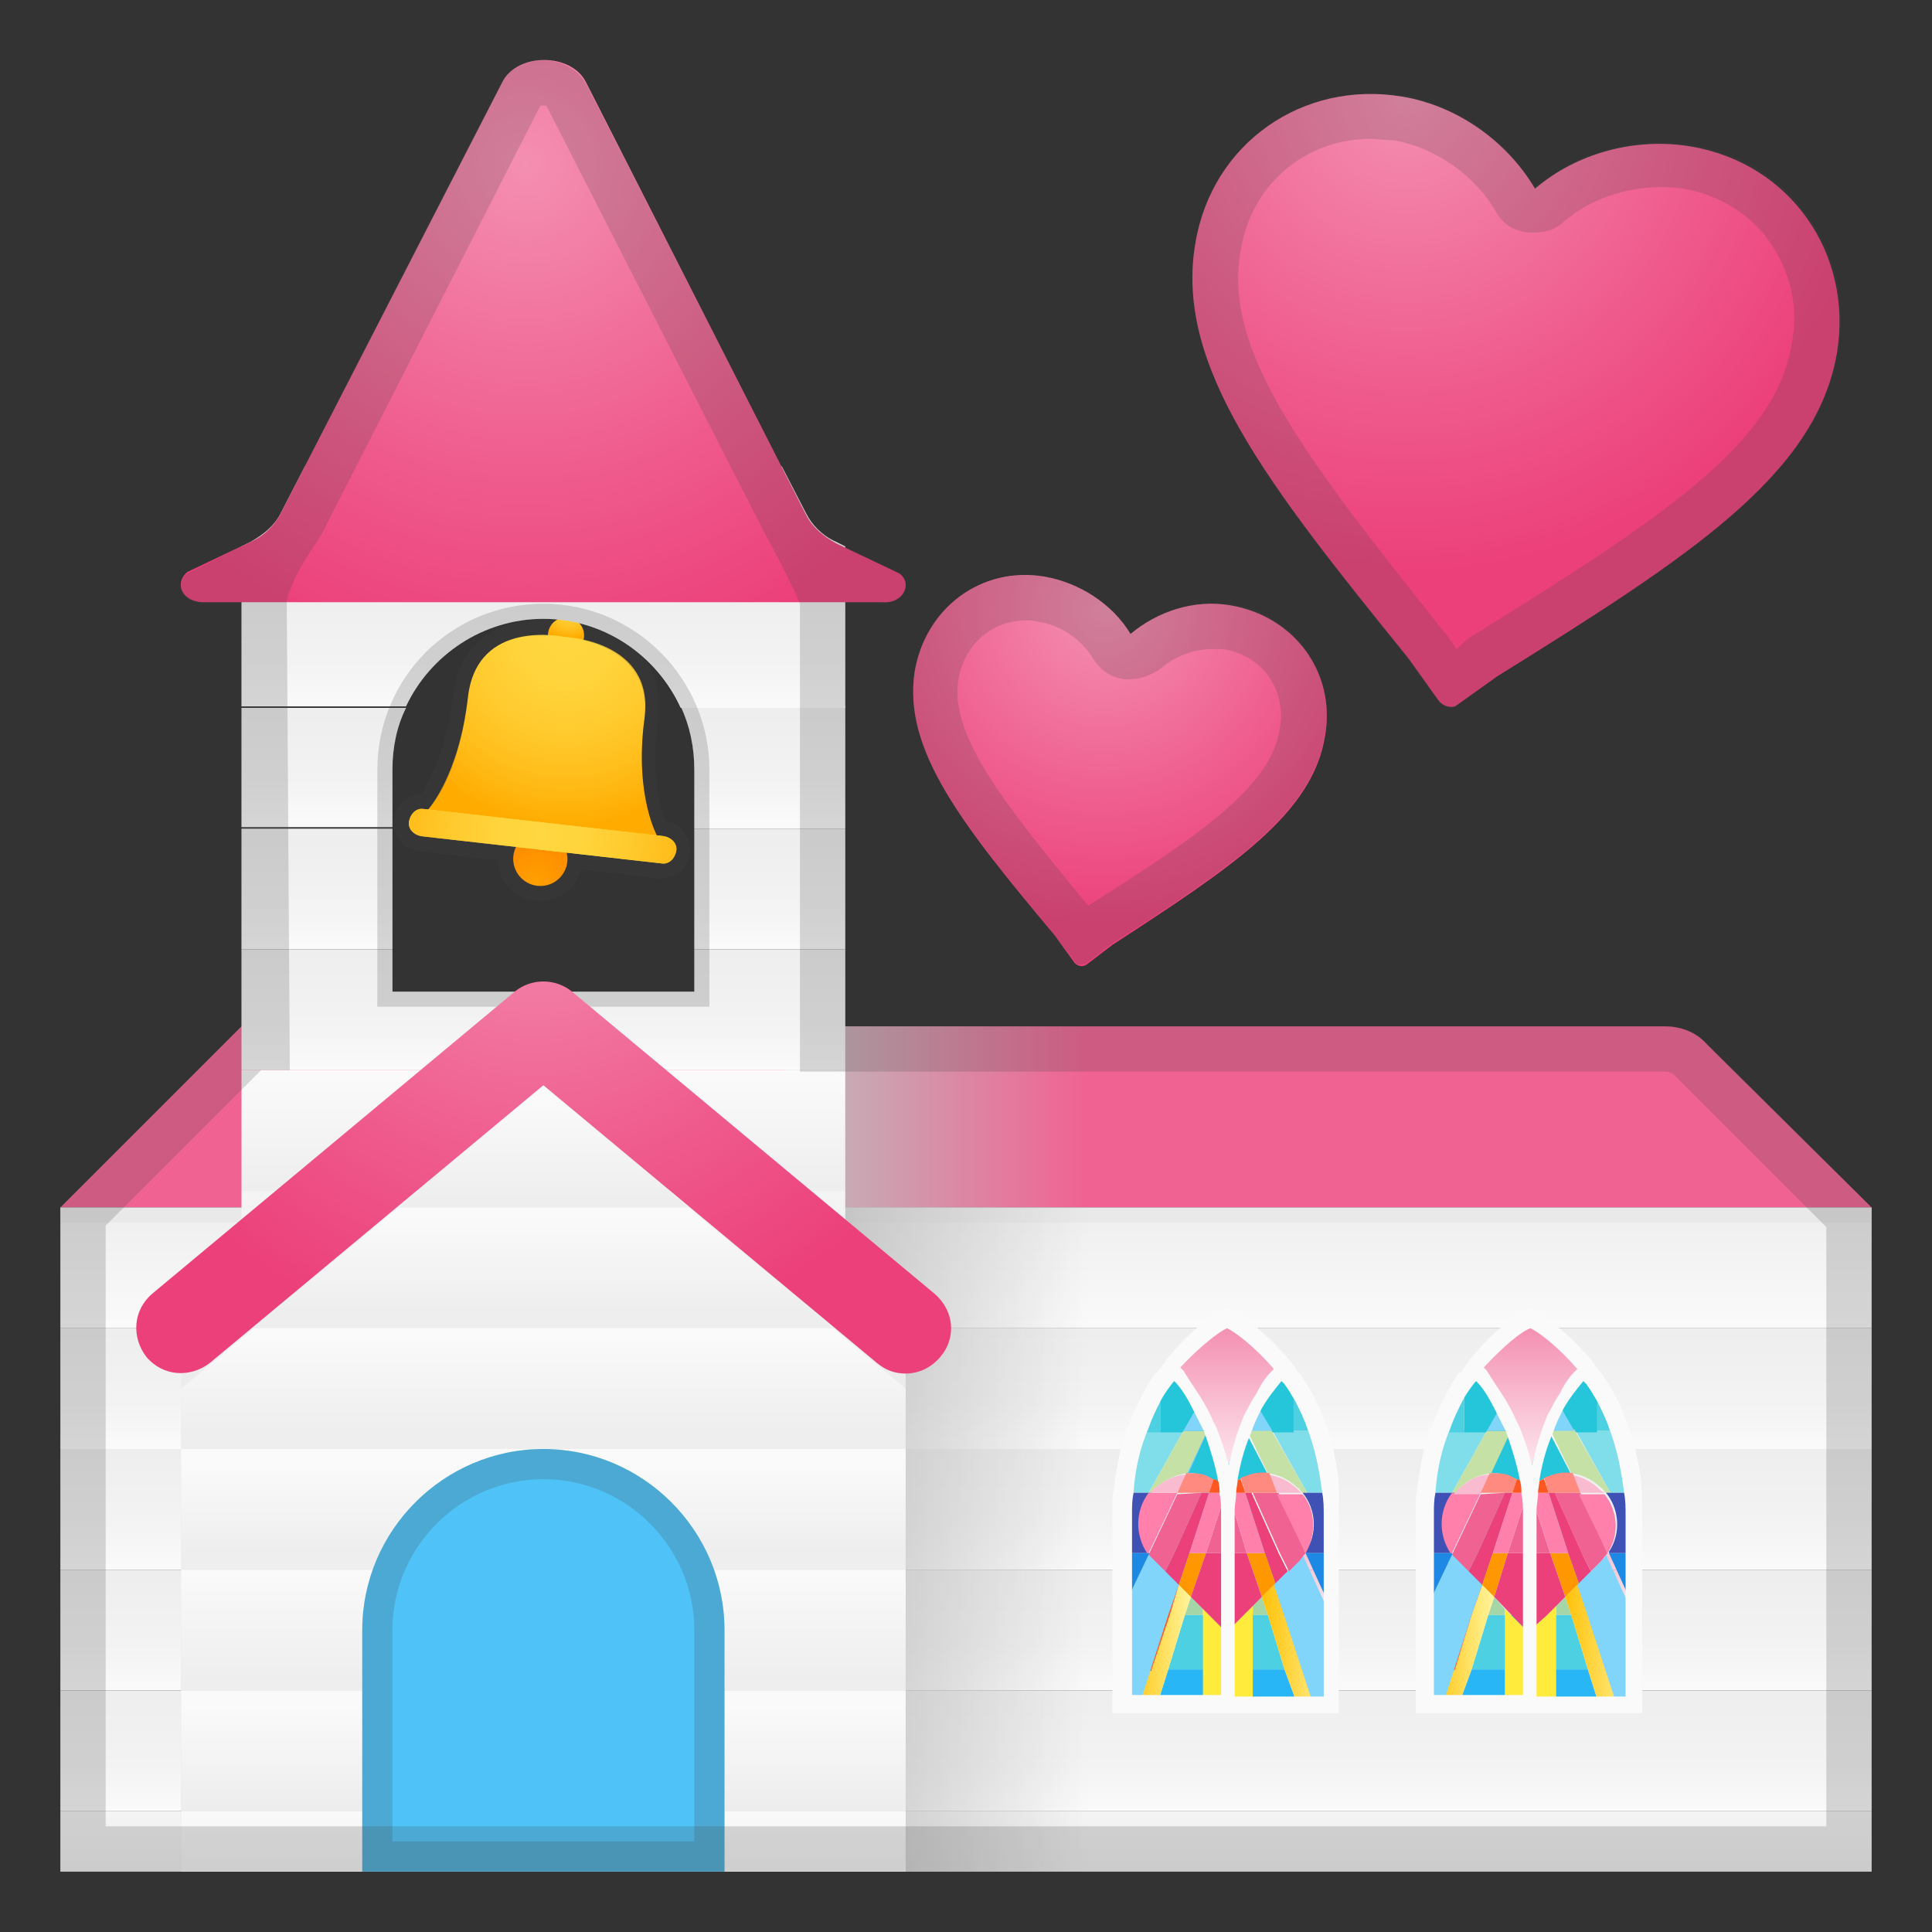 <svg xmlns="http://www.w3.org/2000/svg" style="enable-background:new 0 0 128 128" viewBox="0 0 128 128" xml:space="preserve"><rect x="0" y="0" width="128" height="128" fill="#333333" stroke="none"/><path d="M124 80H4l12-12h94.3c1.1 0 2.1.4 2.8 1.2L124 80z" style="fill:#f06292"/><linearGradient id="a" x1="64" x2="64" y1="1546" y2="1552.43" gradientTransform="translate(0 -1428)" gradientUnits="userSpaceOnUse"><stop offset="0" style="stop-color:#fafafa"/><stop offset=".387" style="stop-color:#f3f3f3"/><stop offset=".996" style="stop-color:#eee"/></linearGradient><path d="M4 120h120v4H4z" style="fill:url(#a)"/><linearGradient id="b" x1="64" x2="64" y1="-706.053" y2="-698.374" gradientTransform="matrix(1 0 0 -1 0 -586.11)" gradientUnits="userSpaceOnUse"><stop offset="0" style="stop-color:#fafafa"/><stop offset=".387" style="stop-color:#f3f3f3"/><stop offset=".996" style="stop-color:#eee"/></linearGradient><path d="M4 112h120v8H4z" style="fill:url(#b)"/><linearGradient id="c" x1="64" x2="64" y1="-698.03" y2="-690.492" gradientTransform="matrix(1 0 0 -1 0 -586.11)" gradientUnits="userSpaceOnUse"><stop offset="0" style="stop-color:#fafafa"/><stop offset=".387" style="stop-color:#f3f3f3"/><stop offset=".996" style="stop-color:#eee"/></linearGradient><path d="M4 104h120v8H4z" style="fill:url(#c)"/><linearGradient id="d" x1="64" x2="64" y1="-689.937" y2="-682.26" gradientTransform="matrix(1 0 0 -1 0 -586.11)" gradientUnits="userSpaceOnUse"><stop offset="0" style="stop-color:#fafafa"/><stop offset=".387" style="stop-color:#f3f3f3"/><stop offset=".996" style="stop-color:#eee"/></linearGradient><path d="M4 96h120v8H4z" style="fill:url(#d)"/><linearGradient id="e" x1="64" x2="64" y1="-682.053" y2="-674.231" gradientTransform="matrix(1 0 0 -1 0 -586.11)" gradientUnits="userSpaceOnUse"><stop offset="0" style="stop-color:#fafafa"/><stop offset=".387" style="stop-color:#f3f3f3"/><stop offset=".996" style="stop-color:#eee"/></linearGradient><path d="M4 88h120v8H4z" style="fill:url(#e)"/><linearGradient id="f" x1="64" x2="64" y1="-666.146" y2="-673.821" gradientTransform="matrix(1 0 0 -1 0 -586.11)" gradientUnits="userSpaceOnUse"><stop offset=".004" style="stop-color:#eee"/><stop offset="1" style="stop-color:#fafafa"/></linearGradient><path d="M4 80h120v8H4z" style="fill:url(#f)"/><radialGradient id="g" cx="-1960.312" cy="1377.26" r="3.071" gradientTransform="scale(-1 1) rotate(-6.627 -12387.922 -15905.024)" gradientUnits="userSpaceOnUse"><stop offset="0" style="stop-color:#ffa000"/><stop offset=".743" style="stop-color:#ff8f00"/><stop offset="1" style="stop-color:#ff8f00"/></radialGradient><circle cx="35.8" cy="56.9" r="1.8" style="fill:url(#g)"/><radialGradient id="h" cx="-1960.374" cy="1358.862" r="2.623" gradientTransform="scale(-1 1) rotate(-6.627 -12387.922 -15905.024)" gradientUnits="userSpaceOnUse"><stop offset="0" style="stop-color:#ffd740"/><stop offset=".203" style="stop-color:#ffd43c"/><stop offset=".416" style="stop-color:#ffcb2f"/><stop offset=".633" style="stop-color:#ffbd1a"/><stop offset=".834" style="stop-color:#ffab00"/><stop offset="1" style="stop-color:#ffab00"/></radialGradient><circle cx="37.5" cy="42.1" r="1.2" style="fill:url(#h)"/><radialGradient id="i" cx="-1960.362" cy="1360.743" r="15.375" gradientTransform="scale(-1 1) rotate(-6.627 -12387.922 -15905.024)" gradientUnits="userSpaceOnUse"><stop offset="0" style="stop-color:#ffd740"/><stop offset=".203" style="stop-color:#ffd43c"/><stop offset=".416" style="stop-color:#ffcb2f"/><stop offset=".633" style="stop-color:#ffbd1a"/><stop offset=".834" style="stop-color:#ffab00"/><stop offset="1" style="stop-color:#ffab00"/></radialGradient><path d="M31 46.2c.6-5.3 6.4-4 6.4-4s6 .2 5.3 5.4.9 7.9.9 7.9l-15.3-1.8c.1-.1 2.1-2.3 2.7-7.5z" style="fill:url(#i)"/><path d="m27.9 55.4 15.9 1.8c.5.1.9-.3 1-.8s-.3-.9-.8-1l-15.9-1.8c-.5-.1-.9.3-1 .8s.3.9.8 1z" style="fill:#ffd740"/><radialGradient id="j" cx="-1960.262" cy="1374.214" r="11.54" gradientTransform="scale(-1 1) rotate(-6.627 -12387.922 -15905.024)" gradientUnits="userSpaceOnUse"><stop offset="0" style="stop-color:#ffd740"/><stop offset=".243" style="stop-color:#ffd43c"/><stop offset=".499" style="stop-color:#ffcb2f"/><stop offset=".76" style="stop-color:#ffbd1a"/><stop offset="1" style="stop-color:#ffab00"/></radialGradient><path d="m27.9 55.4 15.9 1.8c.5.1.9-.3 1-.8s-.3-.9-.8-1l-15.9-1.8c-.5-.1-.9.3-1 .8s.3.9.8 1z" style="fill:url(#j)"/><g style="opacity:.2"><path d="M37.5 40.9c.7 0 1.2.5 1.2 1.2 0 .1 0 .2-.1.3 1.7.4 4.5 1.6 4.1 5.2-.6 4.5.5 7.1.8 7.7l.5.1c.5.1.9.5.8 1-.1.4-.4.8-.8.8h-.2l-6.3-.7c0 .1.1.3.1.4 0 1-.8 1.8-1.8 1.8s-1.8-.8-1.8-1.8c0-.3.1-.5.2-.8l-6.3-.7c-.5-.1-.9-.5-.8-1 .1-.4.4-.8.8-.8h.5c.4-.4 2.1-2.6 2.6-7.4.4-3.6 3.1-4.1 4.9-4.1h.4c0-.7.5-1.2 1.2-1.2m0-1c-.8 0-1.6.5-1.9 1.2-3.2.1-5.2 1.9-5.6 5-.4 3.6-1.6 5.7-2.1 6.5-.9 0-1.6.7-1.8 1.6-.2 1 .5 2 1.6 2.2l5.3.6c0 1.5 1.3 2.7 2.8 2.7 1.3 0 2.4-.9 2.7-2.1l5.1.6h.3c.9 0 1.6-.7 1.8-1.6.2-1-.5-2-1.6-2.2-.4-1-1-3.2-.5-6.7.4-3-1.1-5.2-4-6.1-.2-1-1.1-1.7-2.1-1.7z" style="fill:#424242"/></g><g style="opacity:.4"><path d="M4 80h120v1H4z" style="fill:#e0e0e0"/></g><linearGradient id="k" x1="52" x2="72" y1="1524" y2="1524" gradientTransform="translate(0 -1428)" gradientUnits="userSpaceOnUse"><stop offset="0" style="stop-color:#bdbdbd"/><stop offset="1" style="stop-color:#bdbdbd;stop-opacity:0"/></linearGradient><path d="M52 68h20v56H52z" style="fill:url(#k)"/><radialGradient id="l" cx="36" cy="1496.08" r="60.702" gradientTransform="translate(0 -1428)" gradientUnits="userSpaceOnUse"><stop offset="0" style="stop-color:#fafafa"/><stop offset=".48" style="stop-color:#eee"/><stop offset="1" style="stop-color:#e0e0e0"/></radialGradient><path d="M36 68 12 88v36h48V88z" style="fill:url(#l)"/><linearGradient id="m" x1="36" x2="36" y1="1502.875" y2="1515.735" gradientTransform="translate(0 -1428)" gradientUnits="userSpaceOnUse"><stop offset="0" style="stop-color:#fafafa"/><stop offset=".387" style="stop-color:#f3f3f3"/><stop offset=".996" style="stop-color:#eee"/></linearGradient><path d="M16 78.9h40v8H16z" style="fill:url(#m)"/><linearGradient id="n" x1="36" x2="36" y1="-664.844" y2="-657.4" gradientTransform="matrix(1 0 0 -1 0 -586.11)" gradientUnits="userSpaceOnUse"><stop offset=".004" style="stop-color:#eee"/><stop offset="1" style="stop-color:#fafafa"/></linearGradient><path d="M16 70.9h40v8H16z" style="fill:url(#n)"/><linearGradient id="o" x1="36" x2="36" y1="-656.937" y2="-649.216" gradientTransform="matrix(1 0 0 -1 0 -586.11)" gradientUnits="userSpaceOnUse"><stop offset="0" style="stop-color:#fafafa"/><stop offset=".387" style="stop-color:#f3f3f3"/><stop offset=".996" style="stop-color:#eee"/></linearGradient><path d="M56 62.9v8H16v-8h10v2.8h20v-2.8z" style="fill:url(#o)"/><linearGradient id="p" x1="21" x2="21" y1="-648.751" y2="-641.861" gradientTransform="matrix(1 0 0 -1 0 -586.11)" gradientUnits="userSpaceOnUse"><stop offset="0" style="stop-color:#fafafa"/><stop offset=".387" style="stop-color:#f3f3f3"/><stop offset=".996" style="stop-color:#eee"/></linearGradient><path d="M16 54.9h10v8H16z" style="fill:url(#p)"/><linearGradient id="q" x1="51" x2="51" y1="-648.751" y2="-641.861" gradientTransform="matrix(1 0 0 -1 0 -586.11)" gradientUnits="userSpaceOnUse"><stop offset="0" style="stop-color:#fafafa"/><stop offset=".387" style="stop-color:#f3f3f3"/><stop offset=".996" style="stop-color:#eee"/></linearGradient><path d="M46 54.9h10v8H46z" style="fill:url(#q)"/><linearGradient id="r" x1="21.45" x2="21.45" y1="-640.565" y2="-633.387" gradientTransform="matrix(1 0 0 -1 0 -586.11)" gradientUnits="userSpaceOnUse"><stop offset="0" style="stop-color:#fafafa"/><stop offset=".387" style="stop-color:#f3f3f3"/><stop offset=".996" style="stop-color:#eee"/></linearGradient><path d="M16 46.9h10.9c-.6 1.2-.9 2.6-.9 4.1v3.8H16v-7.9z" style="fill:url(#r)"/><linearGradient id="s" x1="50.55" x2="50.55" y1="-640.565" y2="-633.387" gradientTransform="matrix(1 0 0 -1 0 -586.11)" gradientUnits="userSpaceOnUse"><stop offset="0" style="stop-color:#fafafa"/><stop offset=".387" style="stop-color:#f3f3f3"/><stop offset=".996" style="stop-color:#eee"/></linearGradient><path d="M56 46.9v8H46V51c0-1.5-.3-2.9-.9-4.2H56v.1z" style="fill:url(#s)"/><linearGradient id="t" x1="36" x2="36" y1="-633.123" y2="-625.023" gradientTransform="matrix(1 0 0 -1 0 -586.11)" gradientUnits="userSpaceOnUse"><stop offset="0" style="stop-color:#fafafa"/><stop offset=".387" style="stop-color:#f3f3f3"/><stop offset=".996" style="stop-color:#eee"/></linearGradient><path d="M56 38.9v8H45.1C43.5 43.4 40 41 36 41s-7.5 2.4-9.1 5.8H16v-8h40v.1z" style="fill:url(#t)"/><linearGradient id="u" x1="36" x2="36" y1="-628.995" y2="-616.135" gradientTransform="matrix(1 0 0 -1 0 -586.11)" gradientUnits="userSpaceOnUse"><stop offset="0" style="stop-color:#fafafa"/><stop offset=".387" style="stop-color:#f3f3f3"/><stop offset=".996" style="stop-color:#eee"/></linearGradient><path d="M56 36.2v2.7H16v-2.7l.6-.3c.9-.5 1.6-1.1 2-1.9l1.6-3.1h31.6l1.6 3.1c.4.8 1.1 1.5 2 1.9l.6.3z" style="fill:url(#u)"/><linearGradient id="v" x1="36" x2="36" y1="-712.11" y2="-705.68" gradientTransform="matrix(1 0 0 -1 0 -586.11)" gradientUnits="userSpaceOnUse"><stop offset=".004" style="stop-color:#eee"/><stop offset="1" style="stop-color:#fafafa"/></linearGradient><path d="M12 120h48v4H12z" style="fill:url(#v)"/><linearGradient id="w" x1="36" x2="36" y1="1540.928" y2="1547.382" gradientTransform="translate(0 -1428)" gradientUnits="userSpaceOnUse"><stop offset="0" style="stop-color:#fafafa"/><stop offset=".996" style="stop-color:#eee"/></linearGradient><path d="M12 112h48v8H12z" style="fill:url(#w)"/><linearGradient id="x" x1="36" x2="36" y1="1531.831" y2="1539.426" gradientTransform="translate(0 -1428)" gradientUnits="userSpaceOnUse"><stop offset="0" style="stop-color:#fafafa"/><stop offset=".996" style="stop-color:#eee"/></linearGradient><path d="M12 104h48v8H12z" style="fill:url(#x)"/><linearGradient id="y" x1="36" x2="36" y1="1524.947" y2="1530.865" gradientTransform="translate(0 -1428)" gradientUnits="userSpaceOnUse"><stop offset="0" style="stop-color:#fafafa"/><stop offset=".996" style="stop-color:#eee"/></linearGradient><path d="M12 96h48v8H12z" style="fill:url(#y)"/><linearGradient id="z" x1="36" x2="36" y1="-681.033" y2="-674.6" gradientTransform="matrix(1 0 0 -1 0 -586.11)" gradientUnits="userSpaceOnUse"><stop offset=".004" style="stop-color:#eee"/><stop offset="1" style="stop-color:#fafafa"/></linearGradient><path d="M60 92v4H12v-4l4.8-4h38.4z" style="fill:url(#z)"/><linearGradient id="A" x1="36" x2="36" y1="-673.026" y2="-666.55" gradientTransform="matrix(1 0 0 -1 0 -586.11)" gradientUnits="userSpaceOnUse"><stop offset=".004" style="stop-color:#eee"/><stop offset="1" style="stop-color:#fafafa"/></linearGradient><path d="M55.2 88H16.8l9.6-8h19.2z" style="fill:url(#A)"/><linearGradient id="B" x1="36" x2="36" y1="-665.716" y2="-658.843" gradientTransform="matrix(1 0 0 -1 0 -586.11)" gradientUnits="userSpaceOnUse"><stop offset=".004" style="stop-color:#eee"/><stop offset="1" style="stop-color:#fafafa"/></linearGradient><path d="M45.6 80H26.4l9.6-8z" style="fill:url(#B)"/><g style="opacity:.2"><path d="M36 41c5.5 0 10 4.5 10 10v14.7H26V51c0-5.5 4.5-10 10-10zm0-1c-6.1 0-11 4.9-11 11v15.7h22V51c0-6-4.9-11-11-11z" style="fill:#424242"/></g><radialGradient id="C" cx="93.167" cy="1434.333" r="42.767" gradientTransform="translate(0 -1428)" gradientUnits="userSpaceOnUse"><stop offset="0" style="stop-color:#f48fb1"/><stop offset=".467" style="stop-color:#ef5a8c"/><stop offset=".739" style="stop-color:#ec407a"/><stop offset="1" style="stop-color:#ec407a"/></radialGradient><path d="m95.3 46.4-2-2.8C83.9 32 77.8 24.2 79.2 16.1c1.1-6.6 7.1-10.8 13.7-9.7 3.6.6 6.9 2.9 8.8 6.1 2.8-2.4 6.7-3.4 10.3-2.8 6.6 1.1 10.8 7.1 9.7 13.7-1.4 8.1-9.8 13.5-22.5 21.4l-2.8 2c-.3.1-.8 0-1.1-.4z" style="fill:url(#C)"/><radialGradient id="D" cx="73.167" cy="1468.5" r="27.629" gradientTransform="translate(0 -1428)" gradientUnits="userSpaceOnUse"><stop offset="0" style="stop-color:#f48fb1"/><stop offset=".433" style="stop-color:#ef6090"/><stop offset=".76" style="stop-color:#ec407a"/><stop offset="1" style="stop-color:#ec407a"/></radialGradient><path d="M71.2 63.8 69.9 62c-6.1-7.3-10.1-12.3-9.3-17.5.7-4.2 4.4-7 8.6-6.3 2.3.4 4.5 1.8 5.7 3.8 1.8-1.5 4.2-2.3 6.6-1.9 4.2.7 7 4.4 6.3 8.6-.8 5.2-6.1 8.7-14.1 13.9L72 63.9c-.3.2-.6.1-.8-.1z" style="fill:url(#D)"/><radialGradient id="E" cx="34.833" cy="1438.833" r="33.759" gradientTransform="translate(0 -1428)" gradientUnits="userSpaceOnUse"><stop offset="0" style="stop-color:#f48fb1"/><stop offset=".632" style="stop-color:#ef5a8c"/><stop offset="1" style="stop-color:#ec407a"/></radialGradient><path d="m59.6 38-4.2-2c-.9-.5-1.6-1.1-2-1.9L38.8 5.4c-1-1.9-4.5-1.9-5.5 0L18.6 34c-.4.8-1.1 1.5-2 1.9l-4.2 2c-.9.8-.3 2 1.1 2h45c1.3.1 2-1.2 1.1-1.9z" style="fill:url(#E)"/><path d="M48 124H24v-16c0-6.6 5.4-12 12-12s12 5.4 12 12v16z" style="fill:#4fc3f7"/><g style="opacity:.2"><path d="M36 98c5.5 0 10 4.5 10 10v14H26v-14c0-5.5 4.5-10 10-10zm0-2c-6.6 0-12 5.4-12 12v16h24v-16c0-6.6-5.4-12-12-12z" style="fill:#424242"/></g><radialGradient id="F" cx="35.5" cy="1485.375" r="32.048" gradientTransform="translate(0 -1428)" gradientUnits="userSpaceOnUse"><stop offset="0" style="stop-color:#f48fb1"/><stop offset=".632" style="stop-color:#ef5a8c"/><stop offset="1" style="stop-color:#ec407a"/></radialGradient><path d="m61.9 85.7-24-20c-1.1-.9-2.7-.9-3.8 0l-24 20c-1.3 1.1-1.4 2.9-.4 4.2 1.1 1.3 2.9 1.4 4.2.4L36 71.9l22.1 18.4c.6.5 1.2.7 1.9.7.9 0 1.7-.4 2.3-1.1 1.1-1.3.9-3.1-.4-4.2z" style="fill:url(#F)"/><g style="opacity:.2"><path d="M90.8 9.2c.5 0 1.1.1 1.6.1 2.7.5 5.3 2.3 6.7 4.7.4.8 1.2 1.3 2.1 1.4h.5c.7 0 1.4-.2 1.9-.7 1.7-1.5 4.1-2.3 6.4-2.3.5 0 1 0 1.5.1 2.4.4 4.5 1.7 5.8 3.6s1.9 4.3 1.4 6.7c-1.1 6.6-8.4 11.4-21.1 19.3-.1 0-.1.1-.2.1l-.9.8-.7-1-.1-.1C86.3 30.1 81 23.2 82.2 16.6c.7-4.4 4.3-7.4 8.6-7.4zm0-3c-5.7 0-10.6 4-11.6 9.9-1.4 8.1 4.7 15.9 14.1 27.6l2 2.8c.2.2.4.4.7.4.2 0 .4 0 .5-.2l2.8-2c12.8-7.9 21.1-13.3 22.5-21.4 1.1-6.6-3.1-12.6-9.7-13.7-.7-.1-1.4-.2-2.1-.2-3 0-6 1.1-8.3 3-1.9-3.2-5.2-5.5-8.8-6.1-.7-.1-1.4-.1-2.1-.1z" style="fill:#424242"/></g><g style="opacity:.2"><path d="M68 41.1c.2 0 .5 0 .8.1 1.4.2 2.8 1.1 3.6 2.4.5.8 1.2 1.3 2.1 1.4h.4c.7 0 1.4-.3 2-.7.9-.8 2.2-1.3 3.4-1.3h.7c2.6.4 4.2 2.6 3.8 5.2-.5 3.8-5.1 7-12.7 11.8-5.7-6.9-9.2-11.3-8.6-15 .4-2.3 2.2-3.9 4.5-3.9zm0-3c-3.7 0-6.8 2.6-7.4 6.4-.8 5.2 3.2 10.1 9.3 17.5l1.3 1.7c.1.2.3.2.5.2.1 0 .2 0 .3-.1l1.7-1.3c8.1-5.2 13.3-8.7 14.1-13.9.7-4.2-2.1-8-6.3-8.6h-1.2c-2 0-3.9.7-5.4 2-1.2-2-3.4-3.5-5.7-3.8-.4-.1-.8-.1-1.2-.1z" style="fill:#424242"/></g><path d="M113.2 69.2c-.8-.8-1.8-1.2-2.8-1.2H56V40h2.5c1.3 0 2-1.3 1.1-2L56 36.2l-.6-.3c-.9-.5-1.6-1.1-2-1.9l-1.6-3.1-13-25.4C38.2 4.5 37.1 4 36 4s-2.2.5-2.8 1.4l-13 25.4-1.6 3.2c-.4.8-1.1 1.5-2 1.9l-.6.3-3.6 1.8c-.9.8-.3 2 1.1 2H16v28L4 80v44h120V80l-10.8-10.8zM121 121H7V81.2l9-9 .4-.4.9-.9h1.9L19 40c0-.3.1-.7.3-1.1.5-1.4 1.8-3.1 2-3.5l2.3-4.5L35.8 7h.4l12.2 23.9 2.3 4.5s.7 1.2 1.8 3.5c.2.3.3.7.5 1.1v31h57.3c.3 0 .5.1.7.3l10 10V121z" style="opacity:.2;fill:#424242;enable-background:new"/><linearGradient id="G" x1="75.4" x2="75.4" y1="824.588" y2="824.702" gradientTransform="translate(0 -714)" gradientUnits="userSpaceOnUse"><stop offset="0" style="stop-color:#f48fb1"/><stop offset="1" style="stop-color:#fce4ec"/></linearGradient><path d="M74.5 110.6h1.8v.1h-1.8z" style="opacity:.5;fill:url(#G);enable-background:new"/><path d="M85.8 112.5h-9l.6-1.9h7.7z" style="fill:#29b6f6"/><linearGradient id="H" x1="87.35" x2="87.35" y1="824.585" y2="825.106" gradientTransform="translate(0 -714)" gradientUnits="userSpaceOnUse"><stop offset="0" style="stop-color:#f48fb1"/><stop offset="1" style="stop-color:#fce4ec"/></linearGradient><path d="M88.4 110.6v.6l-.2-.5h-1.8l-.1-.1z" style="opacity:.5;fill:url(#H);enable-background:new"/><linearGradient id="I" x1="76" x2="76" y1="821.007" y2="824.234" gradientTransform="translate(0 -714)" gradientUnits="userSpaceOnUse"><stop offset="0" style="stop-color:#f48fb1"/><stop offset="1" style="stop-color:#fce4ec"/></linearGradient><path d="m77.5 107-1.2 3.6h-1.8V107z" style="opacity:.5;fill:url(#I);enable-background:new"/><path d="M85.1 110.6h-7.7l1.1-3.6h1.6l1.2 1.2.3-.4.8-.8H84z" style="fill:#4dd0e1"/><linearGradient id="J" x1="86.8" x2="86.8" y1="821.007" y2="824.234" gradientTransform="translate(0 -714)" gradientUnits="userSpaceOnUse"><stop offset="0" style="stop-color:#f48fb1"/><stop offset="1" style="stop-color:#fce4ec"/></linearGradient><path d="M88.4 110.6h-2.1l-1.1-3.6h3.1l.1 3.1z" style="opacity:.5;fill:url(#J);enable-background:new"/><linearGradient id="K" x1="76.55" x2="76.55" y1="816.889" y2="820.622" gradientTransform="translate(0 -714)" gradientUnits="userSpaceOnUse"><stop offset="0" style="stop-color:#f48fb1"/><stop offset="1" style="stop-color:#fce4ec"/></linearGradient><path d="m78.8 102.9-.7 2.1-.7 2h-3.1v-4.1h1.8c.1.2.2.3.4.4l.7.7.6-1.2 1 .1z" style="opacity:.5;fill:url(#K);enable-background:new"/><path d="M79.7 106.6v.4h-1.2l.4-1.2z" style="fill:#a5d6a7"/><linearGradient id="L" x1="79.9" x2="79.9" y1="820.552" y2="820.984" gradientTransform="translate(0 -714)" gradientUnits="userSpaceOnUse"><stop offset="0" style="stop-color:#f48fb1"/><stop offset="1" style="stop-color:#fce4ec"/></linearGradient><path d="M80.1 107h-.4v-.4z" style="opacity:.5;fill:url(#L);enable-background:new"/><path d="M84 107h-1v-.6l.6-.6z" style="fill:#a5d6a7"/><linearGradient id="M" x1="82.7" x2="82.7" y1="820.38" y2="820.967" gradientTransform="translate(0 -714)" gradientUnits="userSpaceOnUse"><stop offset="0" style="stop-color:#f48fb1"/><stop offset="1" style="stop-color:#fce4ec"/></linearGradient><path d="M83 106.4v.6h-.6z" style="opacity:.5;fill:url(#M);enable-background:new"/><linearGradient id="N" x1="85.95" x2="85.95" y1="816.889" y2="820.622" gradientTransform="translate(0 -714)" gradientUnits="userSpaceOnUse"><stop offset="0" style="stop-color:#f48fb1"/><stop offset="1" style="stop-color:#fce4ec"/></linearGradient><path d="M88.2 102.9v4.1h-3.1l-.7-2.1-.7-2h.9l.6 1.2.7-.7c.2-.2.3-.3.4-.5h1.9z" style="opacity:.5;fill:url(#N);enable-background:new"/><linearGradient id="O" x1="78.95" x2="78.95" y1="812.92" y2="816.522" gradientTransform="translate(0 -714)" gradientUnits="userSpaceOnUse"><stop offset="0" style="stop-color:#f48fb1"/><stop offset="1" style="stop-color:#fce4ec"/></linearGradient><path d="m80.1 98.9-1.3 4h-1l1.8-4z" style="opacity:.5;fill:url(#O);enable-background:new"/><linearGradient id="P" x1="83.6" x2="83.6" y1="812.92" y2="816.522" gradientTransform="translate(0 -714)" gradientUnits="userSpaceOnUse"><stop offset="0" style="stop-color:#f48fb1"/><stop offset="1" style="stop-color:#fce4ec"/></linearGradient><path d="M84.7 102.9h-.9l-1.3-4h.4z" style="opacity:.5;fill:url(#P);enable-background:new"/><linearGradient id="Q" x1="86.463" x2="86.463" y1="816.9" y2="816.9" gradientTransform="translate(0 -714)" gradientUnits="userSpaceOnUse"><stop offset="0" style="stop-color:#f48fb1"/><stop offset="1" style="stop-color:#fce4ec"/></linearGradient><path d="M86.5 102.9c-.1 0-.1 0 0 0z" style="opacity:.5;fill:url(#Q);enable-background:new"/><path d="m78.4 94.8-2.3 4.1h-1.5v-3c.1-.4.2-.8.4-1.1h3.4z" style="fill:#80deea"/><linearGradient id="R" x1="79.3" x2="79.3" y1="808.813" y2="811.389" gradientTransform="translate(0 -714)" gradientUnits="userSpaceOnUse"><stop offset="0" style="stop-color:#f48fb1"/><stop offset="1" style="stop-color:#fce4ec"/></linearGradient><path d="m80 94.8-1.3 2.9h-.1z" style="opacity:.5;fill:url(#R);enable-background:new"/><path d="M88 96.4v2.5h-1.4l-2.3-4.1h3.3c.1.6.3 1.1.4 1.6z" style="fill:#80deea"/><path d="M87.5 94.8h-1.9v-3.6l.1.1c.8 1.1 1.4 2.3 1.8 3.5zm-10.6-3.5v3.6H75c.4-1.2 1-2.4 1.7-3.4l.1-.1.1-.1z" style="fill:#4dd0e1"/><path d="M76.9 91.3h8.8v3.6h-8.8z" style="fill:#26c6da"/><linearGradient id="S" x1="81.25" x2="81.25" y1="801.197" y2="804.856" gradientTransform="translate(0 -714)" gradientUnits="userSpaceOnUse"><stop offset="0" style="stop-color:#f48fb1"/><stop offset="1" style="stop-color:#fce4ec"/></linearGradient><path d="M85.7 91.3h-8.9l.5-.7c1.8-2.2 3.7-3.2 3.7-3.2l.3-.1.3.1c.1.1 1.9 1 3.7 3.2l.4.7z" style="opacity:.5;fill:url(#S);enable-background:new"/><path d="M83 106.4v6.1h-3.3v-5.9l1.6 1.6.3-.4.8-.8z" style="fill:#ffeb3b"/><path d="M84 97.7c-.5-.1-1.1 0-1.6.2-.1 0-.2.1-.3.1-.1.1-.3.1-.4.2l-.5.4-.6-.5c-.1-.1-.2-.1-.3-.1-.1-.1-.2-.1-.4-.2-.5-.2-.9-.2-1.4-.2l1.3-2.8h2.7l1.5 2.9z" style="fill:#26c6da"/><linearGradient id="T" x1="74.524" x2="78.935" y1="822.75" y2="822.75" gradientTransform="translate(0 -714)" gradientUnits="userSpaceOnUse"><stop offset="0" style="stop-color:#ffc107"/><stop offset="1" style="stop-color:#fff59d"/></linearGradient><path d="m78.9 105.8-.4 1.2-1.1 3.6-.6 1.9h-2.3v-1.8h1.8v-.1l1.2-3.6.6-2z" style="fill:url(#T)"/><path d="m80.1 98.9-1.3 4-.7 2.1-.6 2-1.2 3.6v.1h-1.8v1.8h2.3l-.3.8H74v-2l.3-.6.2-.5.6-1.3.9-1.9 1.3-2.9.5-1.2 1.8-4z" style="fill:#ff5722"/><linearGradient id="U" x1="83.588" x2="88.421" y1="822.7" y2="822.7" gradientTransform="translate(0 -714)" gradientUnits="userSpaceOnUse"><stop offset="0" style="stop-color:#ffc107"/><stop offset="1" style="stop-color:#fff59d"/></linearGradient><path d="M88.4 111.2v1.3h-2.6l-.7-1.9L84 107l-.4-1.2.9-.9.7 2.1 1.1 3.6.1.1h1.8z" style="fill:url(#U)"/><path d="m86.3 110.6-1.1-3.6-.7-2.1-.7-2-1.3-4h.4l1.8 4 .6 1.2 1.3 2.9 1.6 3.6v.1h-1.8zm2.1.6v2.1H86l-.2-.8h2.6z" style="fill:#ff5722"/><path d="m80 94.8-1.3 2.9h-.1z" style="fill:#1e88e5"/><path d="m80.1 98.9-1.3 4-.7 2.1-.7 2-1.8 5.6-1.3-.5-.3-4.8.4-.8.7-1.5 1-2.1c.1.2.2.3.4.4l.7.7.6-1.2 1.8-4h.5v.1z" style="fill:#81d4fa"/><path d="M82.7 94.8H80l1.3-2.8z" style="fill:#1e88e5"/><path d="m88.4 110.6-.5 1.8-.9.5-1.9-5.8-.7-2.1-.7-2-1.3-4h.4l1.8 4 .6 1.2.7-.7c.2-.2.3-.3.4-.5v-.1.1l1 2.2.7 1.5.2.4v3.1l.2.4z" style="fill:#81d4fa"/><path d="M86.6 98.9h-.3l-.2-.2s0-.1-.1-.1c-.6-.6-1.3-.9-2-1l-1.4-2.9h1.6l2.4 4.2zM80 94.8l-1.3 2.8c-.8.1-1.5.4-2.1 1l-.1.1-.2.2h-.2l2.3-4.1H80z" style="fill:#c5e1a5"/><path d="M76.1 102.9h-1.6v-4h1.8c-1 1.2-1 2.8-.2 4z" style="fill:#3f51b5"/><path d="m76.2 102.9-.1.1-1 2.1-.7 1.5-.4.8v-4.1l.3-1.3.2-.3v1.2z" style="fill:#1e88e5"/><path d="m78.6 97.7 1.4-2.9-1.3 2.9zm5.7-2.9h-1.6L81.3 92 80 94.8h-1.6l2-3.5.8-1.5v-.3l.1.2.1-.2v.3l.8 1.5z" style="fill:#81d4fa"/><path d="M88.3 102.9h-1.8v-.1c.8-1.2.7-2.8-.2-3.9H88l.3 2.9v1.1z" style="fill:#3f51b5"/><path d="M88.4 102.5v4.5l-.2-.4-.7-1.5-1-2.2h1.8l-.1-1.1.1.2z" style="fill:#1e88e5"/><path d="M76.1 102.9s0 .1 0 0zm3.5-4-1.8 4-.6 1.2.9.9.7-2.1 1.3-4h-.5zm5.1 4-1.8-4h-.4l1.3 4 .7 2 .8-.8-.6-1.2z" style="fill:#ec407a"/><path d="m79.6 98.9-1.8 4-.6 1.2-.7-.7-.4-.4 1.9-4 1.6-.1zm6.9 4c-.1 0-.1 0 0 0-.2.2-.3.4-.4.5l-.7.7-.6-1.2-1.8-4h1.7l1.8 4z" style="fill:#f06292"/><path d="m78 98.9-1.9 4H76c-.8-1.2-.8-2.8.1-4H78zm8.5 4L84.6 99h1.7c.9 1.1.9 2.7.2 3.9z" style="fill:#ff80ab"/><path d="m78.6 97.7-.6 1.2h-1.8l.2-.2s0-.1.1-.1c.6-.5 1.4-.9 2.1-.9zm7.7 1.2h-1.7l-.6-1.2c.7.1 1.4.4 2 1l.1.1s.1.1.2.1z" style="fill:#f8bbd0"/><path d="M84.6 98.9h-2.1l-.3-1c.1 0 .2-.1.3-.1.5-.2 1-.3 1.6-.2l.5 1.3zm-4.2-.9-.3.9H78l.6-1.3c.5 0 1 0 1.4.2.2.1.3.2.4.2z" style="fill:#ff8a80"/><path d="m79.9 102.9-1 2.9-.8-.8.7-2.1zm4.6 2-.9.9-1-2.9h1.2z" style="fill:#ff9800"/><path d="m83.6 105.8-.6.6-.6.6-.8.8-.3.4-2.4-2.4 1-2.9h2.7z" style="fill:#ec407a"/><path d="M82.6 102.9h-2.7l1.3-4h.2z" style="fill:#f06292"/><path d="m81.2 98.9-1.3 4h-1.1l1.3-4zm2.6 4h-1.2l-1.2-4h1.1z" style="fill:#ff80ab"/><path d="M82.5 98.9h-2.4l.3-.9c.1 0 .2.1.3.1l.6.5.5-.4c.1-.1.3-.2.4-.2l.3.9z" style="fill:#ff5722"/><linearGradient id="V" x1="81.2" x2="81.2" y1="1515.863" y2="1524.91" gradientTransform="translate(0 -1428)" gradientUnits="userSpaceOnUse"><stop offset="0" style="stop-color:#f48fb1"/><stop offset="1" style="stop-color:#fce4ec"/></linearGradient><path d="M81.2 97.9c.7-3.4 2.3-5.6 3.5-6.9-1.7-2.2-3.5-3.1-3.5-3.1s-1.8.9-3.5 3.1c1.2 1.3 2.8 3.6 3.5 6.9z" style="fill:url(#V)"/><path d="M88.4 96.3c-.1-.6-.3-1.2-.5-1.7-.4-1.3-1-2.5-1.8-3.6l-.1-.1-.5-.7c-1.9-2.3-3.7-3.3-3.8-3.4l-.3-.1-.4.1s-2 1-3.8 3.4l-.5.7-.2.1c-.7 1.1-1.3 2.3-1.8 3.6-.1.4-.3.8-.4 1.2-.3 1.2-.5 2.6-.6 3.6v14.1h15V99.7c.1-1.2-.1-2.3-.3-3.4zM81.3 88c.6.3 1.8 1.2 3.1 2.7l-.2.2c-.4.4-.7.9-1 1.5-.3.4-.5.9-.8 1.4-.1.3-.2.5-.3.8-.3.8-.5 1.6-.7 2.5-.2-.9-.5-1.7-.8-2.5l-.3-.6c-.2-.5-.5-1-.8-1.5-.4-.6-.8-1.2-1.1-1.7l-.2-.2c1.3-1.4 2.6-2.4 3.1-2.6zm-.4 24.3H75v-12c0-.5 0-.9.1-1.4.1-1.5.4-2.9 1-4.3.2-.6.5-1.2.8-1.8.2-.4.5-.8.8-1.2l.1-.1c.5.5.9 1.2 1.3 2l.6 1.2c.1.1.1.3.2.5.3.9.6 1.8.8 2.9.1.3.1.6.1.9.1.4.1.9.1 1.3v12zm7 .1h-6.1v-12.3c0-.4.1-.8.1-1.2 0-.3.1-.6.1-.9.2-1.2.5-2.2.9-3.1 0-.1.1-.2.1-.3.2-.5.4-.9.6-1.3.4-.7.9-1.3 1.3-1.8l.2.2c.3.4.5.8.7 1.1.3.6.6 1.2.8 1.8.5 1.3.8 2.7 1 4.3.1.5.1 1 .1 1.5v12h.2z" style="fill:#fafafa"/><linearGradient id="W" x1="95.5" x2="95.5" y1="824.588" y2="824.702" gradientTransform="translate(0 -714)" gradientUnits="userSpaceOnUse"><stop offset="0" style="stop-color:#f48fb1"/><stop offset="1" style="stop-color:#fce4ec"/></linearGradient><path d="M94.6 110.6h1.8l-.1.1h-1.7z" style="opacity:.5;fill:url(#W);enable-background:new"/><path d="M105.8 112.5h-9l.7-1.9h7.7z" style="fill:#29b6f6"/><linearGradient id="X" x1="107.45" x2="107.45" y1="824.585" y2="825.106" gradientTransform="translate(0 -714)" gradientUnits="userSpaceOnUse"><stop offset="0" style="stop-color:#f48fb1"/><stop offset="1" style="stop-color:#fce4ec"/></linearGradient><path d="M108.5 110.6v.6l-.2-.5h-1.8l-.1-.1z" style="opacity:.5;fill:url(#X);enable-background:new"/><linearGradient id="Y" x1="96.05" x2="96.05" y1="821.007" y2="824.234" gradientTransform="translate(0 -714)" gradientUnits="userSpaceOnUse"><stop offset="0" style="stop-color:#f48fb1"/><stop offset="1" style="stop-color:#fce4ec"/></linearGradient><path d="m97.5 107-1.1 3.6h-1.8V107z" style="opacity:.5;fill:url(#Y);enable-background:new"/><path d="M105.2 110.6h-7.7l1.1-3.6h1.6l1.1 1.2.3-.4.9-.8h1.6z" style="fill:#4dd0e1"/><linearGradient id="Z" x1="106.85" x2="106.85" y1="821.007" y2="824.234" gradientTransform="translate(0 -714)" gradientUnits="userSpaceOnUse"><stop offset="0" style="stop-color:#f48fb1"/><stop offset="1" style="stop-color:#fce4ec"/></linearGradient><path d="M108.5 110.6h-2.1l-1.2-3.6h3.2l.1 3.1z" style="opacity:.5;fill:url(#Z);enable-background:new"/><linearGradient id="aa" x1="96.65" x2="96.65" y1="816.889" y2="820.622" gradientTransform="translate(0 -714)" gradientUnits="userSpaceOnUse"><stop offset="0" style="stop-color:#f48fb1"/><stop offset="1" style="stop-color:#fce4ec"/></linearGradient><path d="m98.9 102.9-.7 2.1-.7 2h-3.1v-4.1h1.8c.1.2.2.3.4.4l.7.7.6-1.2 1 .1z" style="opacity:.5;fill:url(#aa);enable-background:new"/><path d="M99.7 106.6v.4h-1.1l.4-1.2z" style="fill:#a5d6a7"/><linearGradient id="ab" x1="99.95" x2="99.95" y1="820.552" y2="820.984" gradientTransform="translate(0 -714)" gradientUnits="userSpaceOnUse"><stop offset="0" style="stop-color:#f48fb1"/><stop offset="1" style="stop-color:#fce4ec"/></linearGradient><path d="M100.2 107h-.5v-.4z" style="opacity:.5;fill:url(#ab);enable-background:new"/><path d="M104.1 107h-1v-.6l.6-.6z" style="fill:#a5d6a7"/><linearGradient id="ac" x1="102.8" x2="102.8" y1="820.38" y2="820.967" gradientTransform="translate(0 -714)" gradientUnits="userSpaceOnUse"><stop offset="0" style="stop-color:#f48fb1"/><stop offset="1" style="stop-color:#fce4ec"/></linearGradient><path d="M103.1 106.4v.6h-.6z" style="opacity:.5;fill:url(#ac);enable-background:new"/><linearGradient id="ad" x1="106.05" x2="106.05" y1="816.889" y2="820.622" gradientTransform="translate(0 -714)" gradientUnits="userSpaceOnUse"><stop offset="0" style="stop-color:#f48fb1"/><stop offset="1" style="stop-color:#fce4ec"/></linearGradient><path d="M108.3 102.9v4.1h-3.1l-.7-2.1-.7-2h.9l.6 1.2.7-.7c.2-.2.3-.3.4-.5h1.9z" style="opacity:.5;fill:url(#ad);enable-background:new"/><linearGradient id="ae" x1="99.05" x2="99.05" y1="812.92" y2="816.522" gradientTransform="translate(0 -714)" gradientUnits="userSpaceOnUse"><stop offset="0" style="stop-color:#f48fb1"/><stop offset="1" style="stop-color:#fce4ec"/></linearGradient><path d="m100.2 98.9-1.3 4h-1l1.8-4z" style="opacity:.5;fill:url(#ae);enable-background:new"/><linearGradient id="af" x1="103.7" x2="103.7" y1="812.92" y2="816.522" gradientTransform="translate(0 -714)" gradientUnits="userSpaceOnUse"><stop offset="0" style="stop-color:#f48fb1"/><stop offset="1" style="stop-color:#fce4ec"/></linearGradient><path d="M104.8 102.9h-.9l-1.3-4h.4z" style="opacity:.5;fill:url(#af);enable-background:new"/><linearGradient id="ag" x1="106.563" x2="106.563" y1="816.9" y2="816.9" gradientTransform="translate(0 -714)" gradientUnits="userSpaceOnUse"><stop offset="0" style="stop-color:#f48fb1"/><stop offset="1" style="stop-color:#fce4ec"/></linearGradient><path d="M106.6 102.9c-.1 0-.1 0 0 0z" style="opacity:.5;fill:url(#ag);enable-background:new"/><path d="m98.5 94.8-2.3 4.1h-1.5v-3c.1-.4.2-.8.4-1.1h3.4z" style="fill:#80deea"/><linearGradient id="ah" x1="99.4" x2="99.4" y1="808.813" y2="811.389" gradientTransform="translate(0 -714)" gradientUnits="userSpaceOnUse"><stop offset="0" style="stop-color:#f48fb1"/><stop offset="1" style="stop-color:#fce4ec"/></linearGradient><path d="m100.1 94.8-1.4 2.9z" style="opacity:.5;fill:url(#ah);enable-background:new"/><path d="M108.1 96.4v2.5h-1.4l-2.3-4.1h3.3c.1.6.3 1.1.4 1.6z" style="fill:#80deea"/><path d="M107.6 94.8h-1.9v-3.6l.1.1c.8 1.1 1.4 2.3 1.8 3.5zM97 91.3v3.6h-2c.4-1.2 1-2.4 1.7-3.4l.1-.1.2-.1z" style="fill:#4dd0e1"/><path d="M97 91.3h8.8v3.6H97z" style="fill:#26c6da"/><linearGradient id="ai" x1="101.35" x2="101.35" y1="801.197" y2="804.856" gradientTransform="translate(0 -714)" gradientUnits="userSpaceOnUse"><stop offset="0" style="stop-color:#f48fb1"/><stop offset="1" style="stop-color:#fce4ec"/></linearGradient><path d="M105.8 91.3h-8.9l.5-.7c1.8-2.2 3.7-3.2 3.7-3.2l.3-.1.3.1c.1.1 1.9 1 3.7 3.2l.4.7z" style="opacity:.5;fill:url(#ai);enable-background:new"/><path d="M103.1 106.4v6.1h-3.4v-5.9l1.6 1.6.3-.4.9-.8z" style="fill:#ffeb3b"/><path d="M104.1 97.7c-.5-.1-1.1 0-1.6.2-.1 0-.2.1-.3.1-.1.1-.3.1-.4.2l-.5.4-.6-.5c-.1-.1-.2-.1-.3-.1-.1-.1-.2-.1-.4-.2-.5-.2-.9-.2-1.4-.2l1.3-2.8h2.7l1.5 2.9z" style="fill:#26c6da"/><linearGradient id="aj" x1="94.594" x2="99.004" y1="822.75" y2="822.75" gradientTransform="translate(0 -714)" gradientUnits="userSpaceOnUse"><stop offset="0" style="stop-color:#ffc107"/><stop offset="1" style="stop-color:#fff59d"/></linearGradient><path d="m99 105.8-.4 1.2-1.1 3.6-.7 1.9h-2.2v-1.8h1.7l.1-.1 1.1-3.6.7-2z" style="fill:url(#aj)"/><path d="m100.2 98.9-1.3 4-.7 2.1-.7 2-1.1 3.6-.1.1h-1.7v1.8h2.2l-.2.8h-2.5v-2l.3-.6.2-.5.6-1.3.8-1.9 1.3-2.9.6-1.2 1.8-4z" style="fill:#ff5722"/><linearGradient id="ak" x1="103.657" x2="108.49" y1="822.7" y2="822.7" gradientTransform="translate(0 -714)" gradientUnits="userSpaceOnUse"><stop offset="0" style="stop-color:#ffc107"/><stop offset="1" style="stop-color:#fff59d"/></linearGradient><path d="m108.5 111.2-.1 1.3h-2.6l-.6-1.9-1.1-3.6-.4-1.2.9-.9.6 2.1 1.2 3.6.1.1h1.8z" style="fill:url(#ak)"/><path d="m106.4 110.6-1.2-3.6-.6-2.1-.7-2-1.3-4h.4l1.8 4 .5 1.2 1.3 2.9 1.6 3.6.1.1h-1.8zm2.1.6v2.1h-2.4l-.3-.8h2.6z" style="fill:#ff5722"/><path d="m100.1 94.8-1.4 2.9z" style="fill:#1e88e5"/><path d="m100.2 98.9-1.3 4-.7 2.1-.7 2-1.8 5.6-1.3-.5-.3-4.8.4-.8.7-1.5 1-2.1c.1.2.2.3.4.4l.7.7.6-1.2 1.8-4h.5v.1z" style="fill:#81d4fa"/><path d="M102.7 94.8h-2.6l1.3-2.8z" style="fill:#1e88e5"/><path d="m108.5 110.6-.5 1.8-.9.5-1.9-5.8-.7-2.1-.7-2-1.3-4h.4l1.8 4 .6 1.2.7-.7c.2-.2.3-.3.4-.5v-.1.1l1 2.2.7 1.5.2.4v3.1l.2.4z" style="fill:#81d4fa"/><path d="M106.7 98.9h-.3l-.2-.2s0-.1-.1-.1c-.6-.6-1.3-.9-2-1l-1.4-2.9h1.6l2.4 4.2zm-6.6-4.1-1.3 2.8c-.8.1-1.5.4-2.1 1l-.1.1-.2.2h-.2l2.3-4.1h1.6z" style="fill:#c5e1a5"/><path d="M96.2 102.9h-1.6v-4h1.8c-1 1.2-1 2.8-.2 4z" style="fill:#3f51b5"/><path d="M96.2 102.9v.1l-1 2.1-.7 1.5-.4.8v-4.1l.3-1.3.2-.3v1.2z" style="fill:#1e88e5"/><path d="m98.7 97.7 1.4-2.9-1.4 2.9zm5.6-2.9h-1.6l-1.3-2.8-1.3 2.8h-1.6l2-3.5.8-1.5v-.3l.1.2.1-.2v.3l.8 1.5z" style="fill:#81d4fa"/><path d="M108.4 102.9h-1.8v-.1c.8-1.2.7-2.8-.2-3.9h1.7l.3 2.9v1.1z" style="fill:#3f51b5"/><path d="M108.5 102.5v4.5l-.2-.4-.7-1.5-1-2.2h1.8l-.1-1.1.1.2z" style="fill:#1e88e5"/><path d="M96.2 102.9s0 .1 0 0zm3.5-4-1.8 4-.6 1.2.9.9.7-2.1 1.3-4h-.5zm5.1 4-1.8-4h-.4l1.3 4 .7 2 .8-.8-.6-1.2z" style="fill:#ec407a"/><path d="m99.7 98.9-1.8 4-.6 1.2-.7-.7-.4-.4 1.9-4 1.6-.1zm6.8 4c-.2.2-.3.4-.4.5l-.7.7-.6-1.2-1.8-4h1.7l1.8 4z" style="fill:#f06292"/><path d="m98.1 98.9-1.9 4h-.1c-.8-1.2-.8-2.8.1-4h1.9zm8.4 4-1.9-3.9h1.7c.9 1.1 1 2.7.2 3.9z" style="fill:#ff80ab"/><path d="m98.7 97.7-.6 1.3h-1.8l.2-.2s0-.1.1-.1c.6-.6 1.3-1 2.1-1zm7.6 1.2h-1.7l-.6-1.2c.7.1 1.4.4 2 1l.1.1c.1 0 .2.1.2.1z" style="fill:#f8bbd0"/><path d="M104.7 98.9h-2.1l-.3-1c.1 0 .2-.1.3-.1.5-.2 1-.3 1.6-.2l.5 1.3zm-4.2-.9-.3.9h-2.1l.6-1.3c.5 0 1 0 1.4.2.2.1.3.2.4.2z" style="fill:#ff8a80"/><path d="m99.9 102.9-.9 2.9-.8-.8.7-2.1zm4.7 2-.9.9-1-2.9h1.2z" style="fill:#ff9800"/><path d="m103.7 105.8-.6.6-.6.6-.9.8-.3.4-2.3-2.4.9-2.9h2.8z" style="fill:#ec407a"/><path d="M102.7 102.9h-2.8l1.3-4h.2z" style="fill:#f06292"/><path d="m101.2 98.9-1.3 4h-1l1.3-4zm2.7 4h-1.2l-1.3-4h1.2z" style="fill:#ff80ab"/><path d="M102.6 98.9h-2.4l.3-.9c.1 0 .2.1.3.1l.6.5.5-.4c.1-.1.3-.2.4-.2l.3.9z" style="fill:#ff5722"/><linearGradient id="al" x1="101.3" x2="101.3" y1="1515.863" y2="1524.91" gradientTransform="translate(0 -1428)" gradientUnits="userSpaceOnUse"><stop offset="0" style="stop-color:#f48fb1"/><stop offset="1" style="stop-color:#fce4ec"/></linearGradient><path d="M101.3 97.9c.7-3.4 2.3-5.6 3.5-6.9-1.7-2.2-3.5-3.1-3.5-3.1s-1.8.9-3.5 3.1c1.2 1.3 2.8 3.6 3.5 6.9z" style="fill:url(#al)"/><path d="M108.4 96.3c-.1-.6-.3-1.2-.5-1.7-.4-1.3-1-2.5-1.8-3.6l-.1-.1-.5-.7c-1.9-2.3-3.7-3.3-3.8-3.4l-.3-.1-.3.1s-2 1-3.8 3.4l-.5.7-.2.1c-.7 1.1-1.3 2.3-1.8 3.6-.1.4-.3.8-.4 1.2-.3 1.2-.5 2.6-.6 3.6v14.1h15V99.7c0-1.2-.1-2.3-.4-3.4zm-7-8.3c.6.3 1.8 1.2 3.1 2.7l-.2.2c-.4.4-.7.9-1 1.5-.3.4-.5.9-.8 1.4-.1.3-.2.5-.3.8-.3.8-.5 1.6-.7 2.5-.2-.9-.5-1.7-.8-2.5l-.3-.6c-.2-.5-.5-1-.8-1.5-.4-.6-.8-1.2-1.1-1.7l-.2-.2c1.3-1.4 2.5-2.4 3.1-2.6zm-.5 24.3H95v-12c0-.5 0-.9.1-1.4.1-1.5.4-2.9 1-4.3.2-.6.5-1.2.8-1.8.2-.4.5-.8.8-1.2l.1-.1c.5.5.9 1.2 1.3 2l.6 1.2c.1.1.1.3.2.5.3.9.6 1.8.8 2.9.1.3.1.6.1.9.1.4.1.9.1 1.3v12zm7 .1h-6.1v-12.3c0-.4.1-.8.1-1.2 0-.3.1-.6.1-.9.2-1.2.5-2.2.9-3.1 0-.1.1-.2.1-.3.2-.5.4-.9.6-1.3.4-.7.9-1.3 1.3-1.8l.2.2c.3.4.5.8.7 1.1.3.6.6 1.2.8 1.8.5 1.3.8 2.7 1 4.3.1.5.1 1 .1 1.5v12h.2z" style="fill:#fafafa"/></svg>